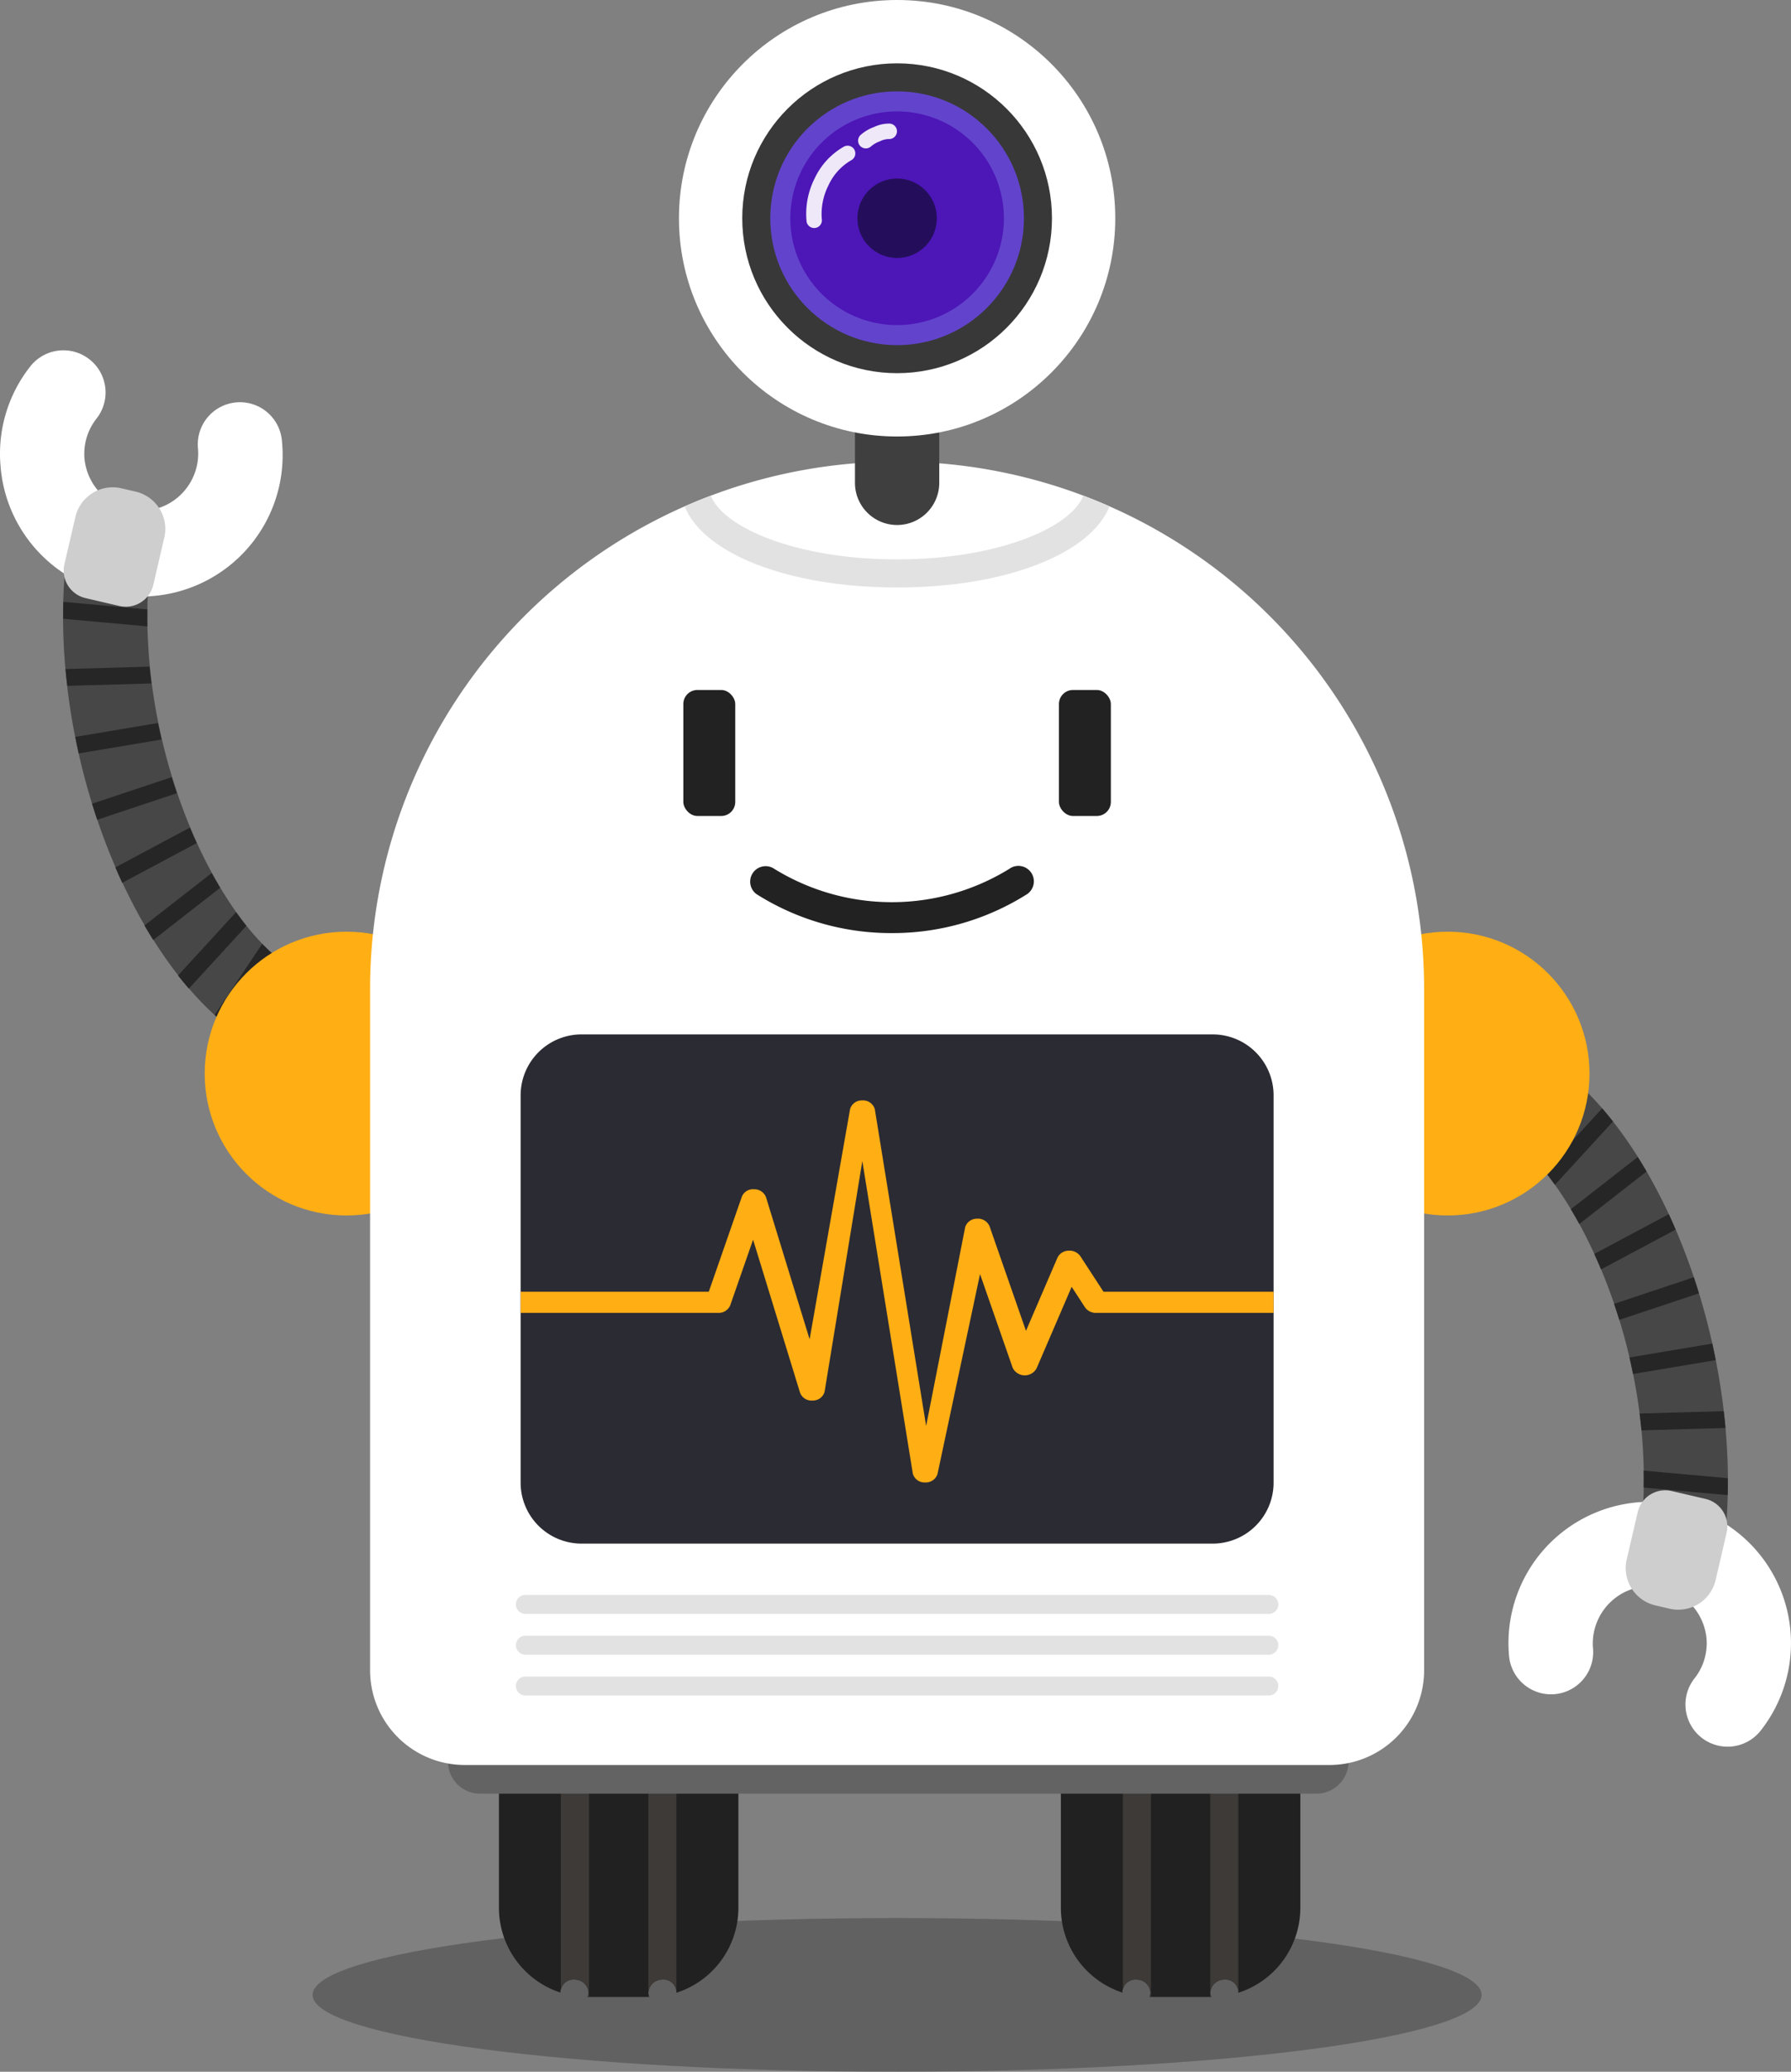 <svg xmlns="http://www.w3.org/2000/svg" viewBox="0 0 127.487 147.41"><rect x="0" y="0" width="127.487" height="147.41" fill="#808080" stroke="none"/><title>img-introduction-robot</title><g id="a3a9ed89-fb5e-4be0-b5e9-fef177478b5f" data-name="レイヤー 2"><g id="affc397b-d7be-4daa-b486-63e68b430db1" data-name="Outlined"><path d="M105.466,141.941c0,3.021-18.628,5.47-41.608,5.47s-41.608-2.449-41.608-5.47,18.628-5.469,41.608-5.469S105.466,138.92,105.466,141.941Z" style="opacity:0.24"/><path d="M35.515,125.583V135.76a6.35,6.35,0,0,0,4.397,6.021.778.778,0,0,1-.017-.096.928.928,0,0,1,1.038-.832.982.982,0,0,1,.963.963.788.788,0,0,1-.073.27l.019.001h4.382a.786.786,0,0,1-.073-.27.984.984,0,0,1,.963-.964.926.926,0,0,1,1.037.831.76.76,0,0,1-.02.109,6.351,6.351,0,0,0,4.43-6.033V125.583Z" style="fill:#212121"/><path d="M75.515,125.583V135.76a6.35,6.35,0,0,0,4.397,6.021.778.778,0,0,1-.017-.096.928.928,0,0,1,1.038-.832.982.982,0,0,1,.963.963.788.788,0,0,1-.073.27l.019.001h4.382a.786.786,0,0,1-.073-.27.984.984,0,0,1,.963-.964.926.926,0,0,1,1.037.831.76.76,0,0,1-.02.109,6.351,6.351,0,0,0,4.43-6.033V125.583Z" style="fill:#212121"/><path d="M46.148,125.583v16.503h.076a.786.786,0,0,1-.073-.27.984.984,0,0,1,.963-.964.926.926,0,0,1,1.034.821v-16.09Z" style="fill:#3d3a37"/><path d="M39.927,125.583v15.983a.932.932,0,0,1,1.006-.713.982.982,0,0,1,.963.963.788.788,0,0,1-.073.27l.019.001h.086V125.583Z" style="fill:#3d3a37"/><path d="M79.927,125.583v15.983a.932.932,0,0,1,1.006-.713.982.982,0,0,1,.963.963.788.788,0,0,1-.073.27l.019.001h.086V125.583Z" style="fill:#3d3a37"/><path d="M86.148,125.583v16.503h.076a.786.786,0,0,1-.073-.27.984.984,0,0,1,.963-.964.926.926,0,0,1,1.034.821v-16.09Z" style="fill:#3d3a37"/><path d="M32.886,122.551H94.992a1,1,0,0,1,1,1v1.788a2.283,2.283,0,0,1-2.283,2.283H34.168a2.283,2.283,0,0,1-2.283-2.283v-1.788A1,1,0,0,1,32.886,122.551Z" style="fill:#636363"/><path d="M119.726,112.832a3.096,3.096,0,0,1-.384-.024,3,3,0,0,1-2.596-3.356C118.5,95.71,111.152,81.603,105.427,79.676a3,3,0,0,1,1.914-5.687c9.668,3.256,17.274,21.197,15.357,36.222A3.001,3.001,0,0,1,119.726,112.832Z" style="fill:#474747"/><path d="M104.95,79.46l1.965-5.568a2.974,2.974,0,0,0-1.286.04l-1.653,4.684A2.976,2.976,0,0,0,104.95,79.46Z" style="fill:#262626"/><path d="M106.892,80.415l2.644-5.409c-.351-.204-.705-.392-1.064-.557l-2.635,5.39A6.989,6.989,0,0,1,106.892,80.415Z" style="fill:#262626"/><path d="M111.287,76.204,107.94,81.211c.296.255.591.531.886.835l3.384-5.062Q111.755,76.572,111.287,76.204Z" style="fill:#262626"/><path d="M117.205,83.355q-.306-.528-.625-1.034l-4.765,3.716c.204.341.406.69.604,1.051Z" style="fill:#262626"/><path d="M116.829,108.678c-.027.258-.05.515-.083.773a2.988,2.988,0,0,0-.011.431l5.741,1.108a2.974,2.974,0,0,0,.222-.78c.017-.13.027-.262.042-.392Z" style="fill:#262626"/><path d="M116.71,100.576q.076.595.134,1.196l5.98-.17c-.035-.399-.08-.798-.126-1.196Z" style="fill:#262626"/><path d="M117.001,105.841l5.977.54q.014-.601.01-1.204l-5.987-.541Q117.011,105.238,117.001,105.841Z" style="fill:#262626"/><path d="M122.129,96.774c-.077-.393-.158-.786-.245-1.176l-5.895.989q.136.582.255,1.174Z" style="fill:#262626"/><path d="M119.276,87.489c-.159-.37-.321-.738-.489-1.099l-5.302,2.828q.247.54.482,1.102Z" style="fill:#262626"/><path d="M120.935,92.02q-.177-.576-.368-1.142l-5.673,1.891q.192.564.37,1.142Z" style="fill:#262626"/><path d="M109.949,83.327c.247.309.491.636.733.976l4.133-4.508q-.379-.483-.77-.935Z" style="fill:#262626"/><path d="M122.971,124.279a3,3,0,0,1-2.354-4.857,4.041,4.041,0,0,0,.855-2.861,4.108,4.108,0,0,0-4.393-3.688,4.088,4.088,0,0,0-3.688,4.392,3,3,0,1,1-5.977.522,10.055,10.055,0,1,1,17.913,5.35A2.992,2.992,0,0,1,122.971,124.279Z" style="fill:#fff"/><path d="M118.744,106.262h1.044a2.726,2.726,0,0,1,2.726,2.726v3.45a2.012,2.012,0,0,1-2.012,2.012H118.03a2.012,2.012,0,0,1-2.012-2.012v-3.45a2.726,2.726,0,0,1,2.726-2.726Z" transform="translate(210.41 244.877) rotate(-166.897)" style="fill:#cecece"/><circle cx="103.048" cy="76.387" r="10.096" style="fill:#ffae14"/><path d="M21.103,72.372C13.421,69.786,5.939,53.681,7.766,39.374" style="fill:none;stroke:#474747;stroke-linecap:round;stroke-miterlimit:10;stroke-width:6px"/><path d="M4.664,47.603l5.98-.17q.057.601.134,1.196l-5.987.17C4.743,48.401,4.699,48.002,4.664,47.603Z" style="fill:#262626"/><path d="M4.51,42.823l5.977.54q-.011.604,0,1.205l-5.987-.541Q4.496,43.424,4.51,42.823Z" style="fill:#262626"/><path d="M6.921,58.327q-.191-.567-.368-1.142l5.671-1.89q.178.578.37,1.142Z" style="fill:#262626"/><path d="M10.741,39.754c-.033.257-.056.515-.083.773l-5.91-1.14c.015-.13.025-.262.042-.392a2.974,2.974,0,0,1,.222-.779l5.741,1.108A2.96,2.96,0,0,1,10.741,39.754Z" style="fill:#262626"/><path d="M16.2,73.001q-.467-.368-.923-.78l3.384-5.062c.295.304.59.58.886.835Z" style="fill:#262626"/><path d="M5.359,52.431l5.885-.987q.12.592.255,1.174l-5.895.989C5.516,53.216,5.436,52.824,5.359,52.431Z" style="fill:#262626"/><path d="M19.015,74.756c-.358-.166-.713-.353-1.064-.557L20.596,68.79a6.988,6.988,0,0,0,1.055.575Z" style="fill:#262626"/><path d="M22.537,69.745a2.978,2.978,0,0,1,.974.844l-1.653,4.684a2.973,2.973,0,0,1-1.286.04Z" style="fill:#262626"/><path d="M13.443,70.344q-.391-.452-.771-.935l4.133-4.508c.242.34.486.667.733.976Z" style="fill:#262626"/><path d="M10.908,66.884q-.319-.507-.625-1.035l4.787-3.733c.198.361.399.71.604,1.051Z" style="fill:#262626"/><path d="M8.7,62.815c-.168-.361-.33-.729-.489-1.099L13.52,58.885q.235.561.482,1.103Z" style="fill:#262626"/><path d="M4.516,24.926A3,3,0,0,1,6.87,29.784a4.041,4.041,0,0,0-.855,2.861,4.108,4.108,0,0,0,4.393,3.688,4.089,4.089,0,0,0,3.688-4.392,3,3,0,1,1,5.976-.522A10.055,10.055,0,1,1,.039,33.167a10.017,10.017,0,0,1,2.12-7.099A2.993,2.993,0,0,1,4.516,24.926Z" style="fill:#fff"/><path d="M7.699,34.755H8.743a2.726,2.726,0,0,1,2.726,2.726v3.45a2.012,2.012,0,0,1-2.012,2.012H6.985a2.012,2.012,0,0,1-2.012-2.012v-3.45A2.726,2.726,0,0,1,7.699,34.755Z" transform="translate(9.021 -0.852) rotate(13.103)" style="fill:#cecece"/><circle cx="24.667" cy="76.387" r="10.096" style="fill:#ffae14"/><path d="M63.858,32.845h0A37.514,37.514,0,0,0,26.344,70.358v48.487a6.737,6.737,0,0,0,6.737,6.737H94.634a6.737,6.737,0,0,0,6.737-6.737V70.358A37.513,37.513,0,0,0,63.858,32.845Z" style="fill:#fff"/><path d="M41.397,73.599H86.319a4.338,4.338,0,0,1,4.338,4.338v27.555a4.338,4.338,0,0,1-4.338,4.338H41.397a4.338,4.338,0,0,1-4.338-4.338V77.937A4.338,4.338,0,0,1,41.397,73.599Z" style="fill:#2b2b33"/><path d="M65.858,105.478h-.011a.861.861,0,0,1-.871-.629L61.383,82.612,58.696,99.024a.856.856,0,0,1-.844.626.875.875,0,0,1-.905-.563L53.606,88.203l-1.625,4.669a.888.888,0,0,1-.859.541H37.059V91.91H50.452l2.349-6.75a.851.851,0,0,1,.873-.541.881.881,0,0,1,.852.564L57.63,95.292,60.508,78.924a.864.864,0,0,1,.882-.627h.001a.863.863,0,0,1,.881.629L65.924,101.46l2.778-14.138a.862.862,0,0,1,.836-.609.89.89,0,0,1,.901.54l2.592,7.438,2.243-5.208a.888.888,0,0,1,.773-.494.944.944,0,0,1,.853.389L78.55,91.91H90.656v1.503H78.019a.931.931,0,0,1-.784-.391L76.283,91.56l-2.499,5.803a.957.957,0,0,1-1.7-.044l-2.323-6.664-3.025,14.213A.87.87,0,0,1,65.858,105.478Z" style="fill:#ffae14"/><path d="M36.722,119.963a.673.673,0,0,0,.673.673H90.32a.673.673,0,0,0,0-1.346H37.396A.673.673,0,0,0,36.722,119.963Z" style="fill:#e2e2e2"/><path d="M36.722,117.06a.673.673,0,0,0,.673.673H90.32a.673.673,0,0,0,0-1.346H37.396A.673.673,0,0,0,36.722,117.06Z" style="fill:#e2e2e2"/><path d="M36.722,114.157a.673.673,0,0,0,.673.673H90.32a.673.673,0,0,0,0-1.347H37.396A.673.673,0,0,0,36.722,114.157Z" style="fill:#e2e2e2"/><path d="M61.858,28.57h4a1,1,0,0,1,1,1v4.785a3,3,0,0,1-3,3h0a3,3,0,0,1-3-3V29.57A1,1,0,0,1,61.858,28.57Z" style="fill:#3f3f3f"/><circle cx="63.858" cy="15.529" r="15.529" style="fill:#fff"/><circle cx="63.858" cy="15.529" r="11.023" style="fill:#383838"/><circle cx="63.858" cy="15.529" r="9.028" style="fill:#6244cc"/><path d="M71.46,15.529A7.602,7.602,0,1,1,63.858,7.927,7.602,7.602,0,0,1,71.46,15.529Z" style="fill:#4d16b7"/><circle cx="63.858" cy="15.529" r="2.827" style="fill:#240e5b"/><path d="M57.955,16.224a.549.549,0,0,1-.54-.452,5.581,5.581,0,0,1,.57-3.071,5.072,5.072,0,0,1,2.09-2.27.55.55,0,0,1,.517.971,3.968,3.968,0,0,0-1.623,1.792,4.493,4.493,0,0,0-.473,2.382.55.55,0,0,1-.442.64A.534.534,0,0,1,57.955,16.224Z" style="fill:#fff;opacity:0.9"/><path d="M61.631,10.56a.55.55,0,0,1-.362-.964,3.008,3.008,0,0,1,.958-.564,2.481,2.481,0,0,1,1.07-.239.55.55,0,0,1,0,1.1,1.435,1.435,0,0,0-.662.161,1.955,1.955,0,0,0-.642.37A.548.548,0,0,1,61.631,10.56Z" style="fill:#fff;opacity:0.9"/><path d="M63.858,41.801c7.727,0,13.777-2.399,15.121-5.773q-.919-.406-1.862-.764c-.878,2.265-6.069,4.537-13.259,4.537s-12.382-2.272-13.26-4.537q-.944.357-1.862.764C50.081,39.402,56.131,41.801,63.858,41.801Z" style="fill:#e2e2e2"/><rect x="48.641" y="49.093" width="3.696" height="8.966" rx="1" style="fill:#222"/><rect x="75.377" y="49.093" width="3.696" height="8.966" rx="1" style="fill:#222"/><path d="M63.48,66.391a17.912,17.912,0,0,1-9.633-2.774,1.1,1.1,0,0,1,1.264-1.8h0a15.937,15.937,0,0,0,16.736.002,1.1,1.1,0,1,1,1.266,1.799A17.911,17.911,0,0,1,63.48,66.391Z" style="fill:#222"/></g></g></svg>